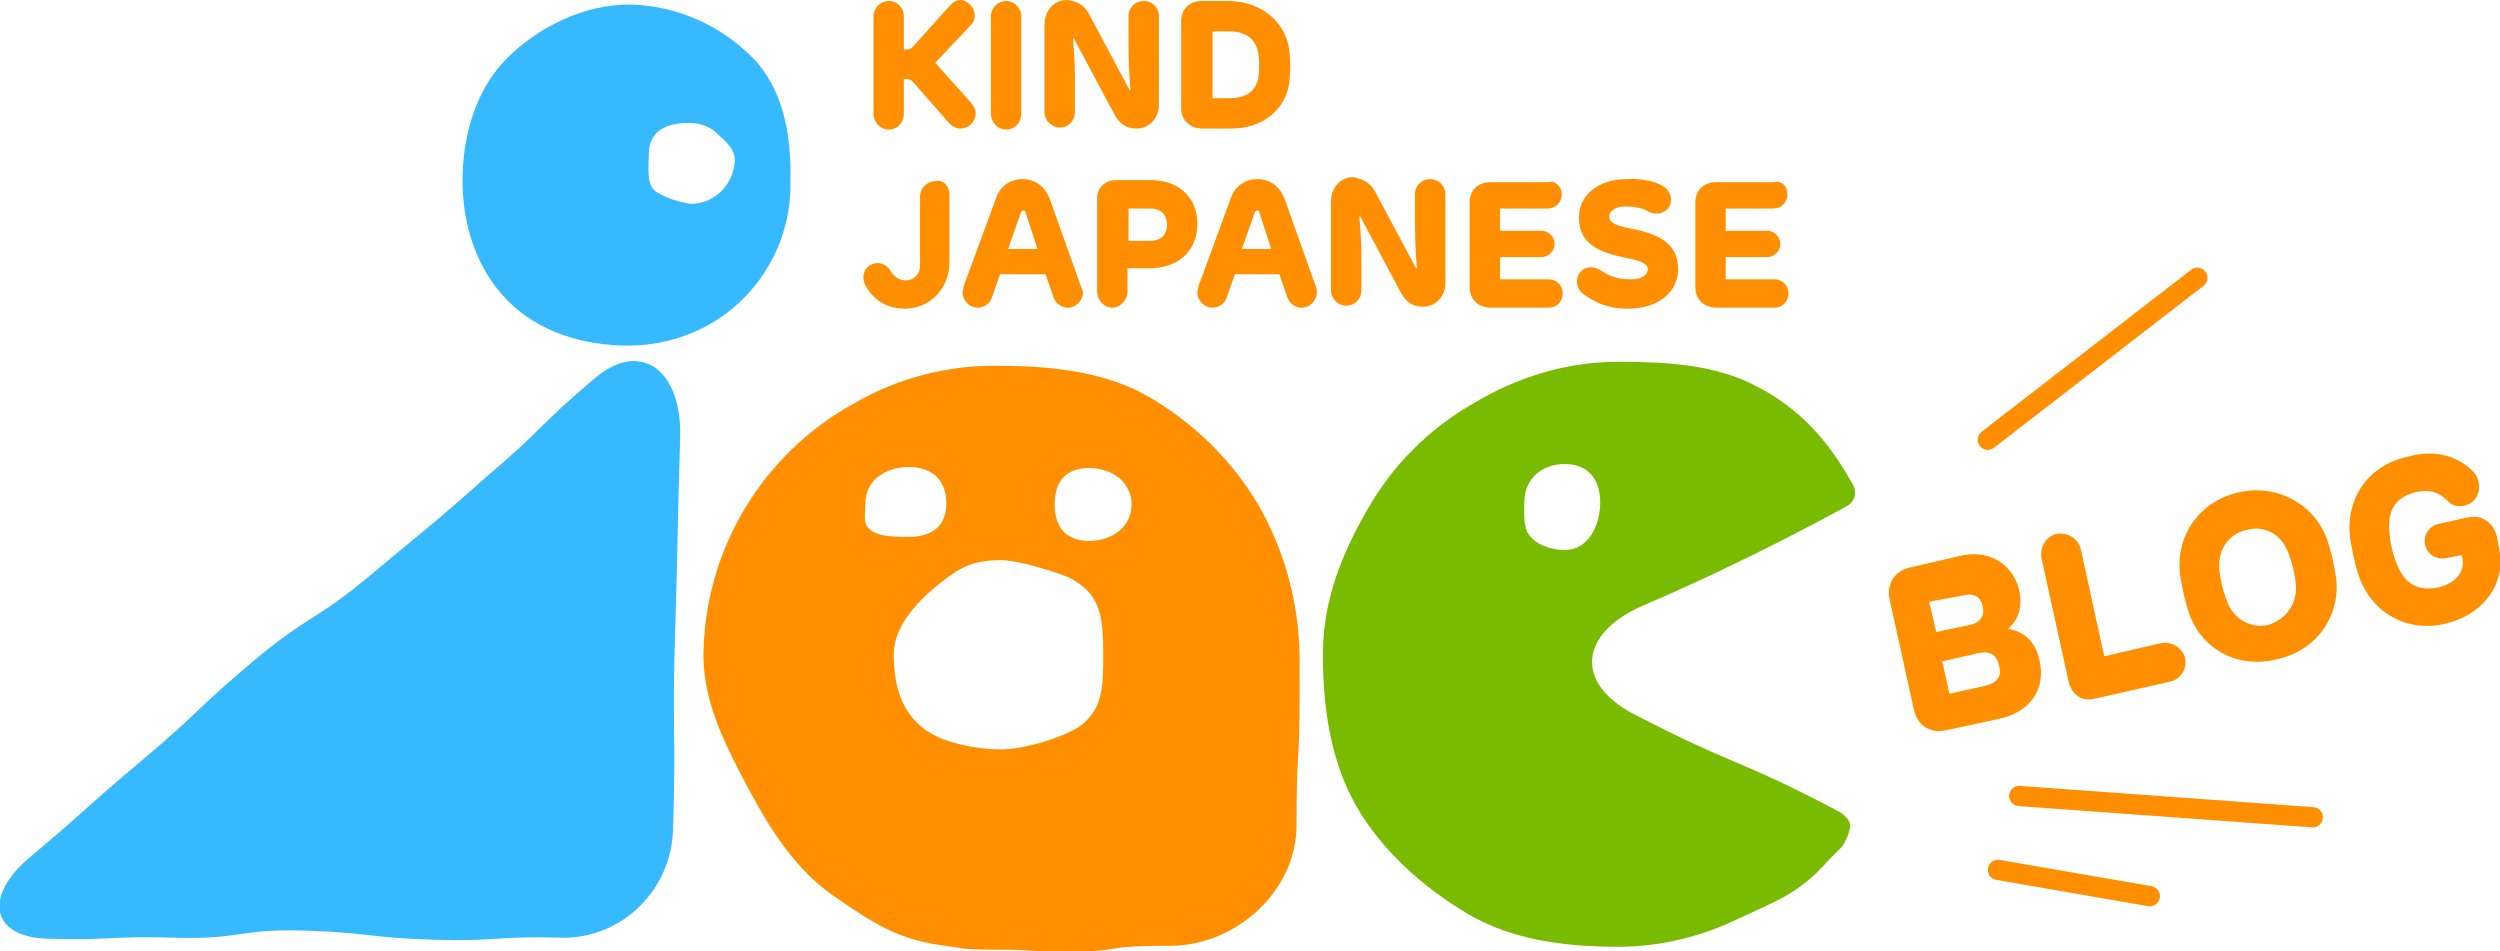 <?xml version="1.0" encoding="utf-8"?>
<!-- Generator: Adobe Illustrator 26.0.1, SVG Export Plug-In . SVG Version: 6.00 Build 0)  -->
<svg version="1.1" id="レイヤー_1" xmlns="http://www.w3.org/2000/svg" xmlns:xlink="http://www.w3.org/1999/xlink" x="0px"
	 y="0px" viewBox="0 0 247 94" style="enable-background:new 0 0 247 94;" xml:space="preserve">
<style type="text/css">
	.st0{fill:#FF8F00;}
	.st1{fill:#202121;}
	.st2{fill:#EEB033;}
	.st3{fill:#CBCBCB;}
	.st4{fill:#37B9FF;}
	.st5{fill:#78BB00;}
	.st6{enable-background:new    ;}
	.st7{fill:none;stroke:#FF8F00;stroke-width:2;stroke-linecap:round;stroke-miterlimit:10;}
</style>
<g id="グループ_6_00000053532412913802319030000008347940263711965375_" transform="translate(440.498 67.089)">
	<g id="グループ_85_00000183226318041852821390000016672393968158967191_" transform="translate(0 0)">
		<path id="パス_9_00000166643182042640918450000011490059747882807465_" class="st0" d="M-389.2,115c0-11.3-9.1-20.4-20.4-20.4
			c-11.3,0-20.4,9.1-20.4,20.4s9.1,20.4,20.4,20.4c0,0,0,0,0,0C-398.3,135.4-389.2,126.2-389.2,115"/>
		<path id="パス_10_00000079476911374264053060000005425320312456811935_" class="st1" d="M-415.2,127.8c0,4.7-2.1,6.1-6,6.1
			h-22.3c-3.9,0-6.1-1.4-6.1-6.1v-27c0-4.7,2.1-6,6.1-6h22.3c3.9,0,6,1.3,6,6V127.8z M-422.3,110.7v-7.9c0.1-0.8-0.5-1.4-1.2-1.5
			c-0.1,0-0.2,0-0.3,0H-441c-0.7-0.1-1.4,0.5-1.5,1.2c0,0.1,0,0.2,0,0.3v7.9L-422.3,110.7z M-442.5,117.2v8.6
			c-0.1,0.7,0.4,1.4,1.2,1.5c0.1,0,0.2,0,0.3,0h17.3c0.8,0.1,1.4-0.5,1.5-1.2c0-0.1,0-0.2,0-0.3v-8.6H-442.5z"/>
		<path id="パス_11_00000096030434042161074110000013159962645763752839_" class="st1" d="M-385.9,128v3.9c0,1.2-0.1,3.4-3.1,3.4
			c-2.8,0-3.5-1-3.5-3.4V128h-4.3c-1.4,0-3.6-0.4-3.1-3.9c-1.7,2-4.3,4.9-6.1,4.9c-2.1-0.1-3.9-1.8-3.9-3.9c0-1.7,1.1-2.6,2-3.2
			c3.2-2.5,7.8-6.1,12.6-16.2h-11.4c-0.9,0-3.3,0-3.3-3.1c0-2.9,1.9-3.2,3.3-3.2h14.4v-3.3c0-1.6,0.4-3.2,3.1-3.2
			c2.6,0,3.6,0.7,3.6,3.2v3.3h14.6c0.8,0,3.3,0,3.3,3c0,2.4-0.9,3.4-3.3,3.4H-383c2.5,5.6,6.3,10.5,10.9,14.5
			c0.8,0.6,2.1,1.6,2.8,2.2c0.7,0.6,1.1,1.5,1.1,2.4c0,2.2-1.7,4-3.9,4.1c-1.3,0-2.7-0.6-6.3-4.9c0.3,2.8-0.8,3.9-3.2,3.9
			L-385.9,128z M-392.5,121.8v-9.2c-1.6,3.3-3.5,6.4-5.8,9.4c0.5-0.1,0.9-0.2,1.4-0.2L-392.5,121.8z M-381.6,121.8
			c0.5,0,1,0.1,1.5,0.2c-2.2-3-4.2-6.1-5.8-9.4v9.2H-381.6z"/>
		<path id="パス_12_00000082349417088888523250000000817954240713100479_" class="st0" d="M-316.6,98.3c0,0.5-0.9,6.1-1,7.2
			c-0.4,3.5-0.5,7.2-0.5,10.8c0,4,0.2,7.9,0.8,11.9c0.1,1,0.3,2.3,0.3,2.8c0,2.1-1.3,3.1-3.4,3.1c-0.8,0-2.8,0-3.4-2.2
			c-0.7-2.3-1.1-9.5-1.1-15.8c-0.1-6.1,0.5-12.3,1.6-18.3c0.3-1.2,1.1-2.8,4.1-2.4C-317.2,95.6-316.6,96.7-316.6,98.3 M-301.9,98.9
			c0-1.2,0-3.7,3.5-3.7s3.6,2.4,3.6,3.7l0,3.8c0.7,0,4.3-0.2,4.5-0.2c0.9,0,3.4,0,3.4,3.4c0,2.2-1.2,2.9-1.8,3.1
			c-0.7,0.2-1,0.2-6,0.4l0.1,8.9c2.5,1.3,4.8,2.9,6.8,4.7c0.9,0.8,1.4,1.9,1.5,3c0,2-1.6,3.9-3.5,3.9c-1.2,0-1.7-0.5-3.2-2.2
			c-0.1-0.1-1.6-1.4-2-1.7c-0.1,2.5-0.4,8-9.3,8c-7.9,0-10.8-4.6-10.8-9.1c0-5.3,4-9,10.5-9c1,0,2,0.1,3.1,0.3l-0.1-6.7
			c-3.1,0.1-6.9,0.1-10,0.1c-1.1,0-3.5,0-3.5-3.4c0-2.6,1.6-3.1,2.5-3.2c0.5,0,9.1-0.2,10.8-0.2L-301.9,98.9z M-304.6,121.9
			c-1.1,0-4.4,0.2-4.4,3.3c0,3.1,3.3,3.1,4,3.1c0.9,0,2.8-0.2,3.4-1.7c0.3-0.7,0.3-0.9,0.2-4C-302.4,122.1-303.5,121.8-304.6,121.9"
			/>
		<path id="パス_13_00000044142571328873584800000002168324299367283645_" class="st0" d="M-272.6,95.7c0.7-0.8,1.6-1.2,2.7-1.1
			c1.7,0,3.8,0.5,3.8,3c-0.1,0.9-0.2,1.8-0.4,2.7c3.5-0.1,7.9-0.2,10.6-0.3c0.5,0,2.9-0.2,3.4-0.2c0.9,0,3.5,0,3.5,3.3
			c0,3-2.2,3.2-3.6,3.3c-4.6,0.2-10.2,0.4-15.3,0.5c-1.2,5.6-6.6,24.6-8.4,26.5c-0.6,0.6-1.4,0.9-2.2,0.9c-1.2,0-4.1-0.7-4.1-3.2
			c0.2-1.2,0.6-2.4,1.2-3.5c2.1-5,3.8-10,5.1-15.2c0.5-1.9,1-4.3,1.3-5.4c-2.5,0.1-5.1,0.1-5.9-0.4c-0.9-0.6-1.4-1.7-1.3-2.8
			c0-2.8,1.4-3.4,3.6-3.4h4.8C-273.1,96.8-273.1,96.4-272.6,95.7 M-252.9,134c-10.5,0-15.1-1.7-15.1-7.5c0-0.6,0-5.4,4.4-5.4
			c1.6,0,3.3,0.7,3.3,2.3c0,0.4-0.1,0.7-0.2,1c-0.2,0.4-0.3,0.8-0.3,1.3c0,0.8,0.5,1.3,2.1,1.6c1.2,0.2,2.5,0.3,3.7,0.3
			c2.2,0,4.4-0.2,6.5-0.4c0.5,0,1.5-0.2,2-0.2c2,0,3.1,1.1,3.1,3.2C-243.4,133.2-244.9,134-252.9,134 M-245.7,116.3
			c-0.6,0.5-1.4,0.7-2.2,0.6c-0.8,0-4.1-0.2-4.7-0.2c-2.8,0-4,0.1-8.2,0.4c-0.5,0.1-1.1,0.1-1.6,0.1c-2.9,0-2.9-2.9-2.9-3.3
			c0-1.4,0.6-2.7,2.7-3.1c2.8-0.6,8-0.8,11-0.8c6.7,0,7.2,1.1,7.2,3.9C-244.6,114.7-245,115.6-245.7,116.3"/>
		<path id="パス_14_00000079454245622846988670000011056548051813707163_" class="st0" d="M-217.3,108.8c8.3,0,14.1,3.9,14.1,11.2
			c0,6-2.6,9.2-5.8,11c-3.4,1.9-7.6,2.8-13.7,2.8c-3.4,0-9.1-0.5-11.1-1.3c-1.2-0.6-1.9-1.8-1.8-3.1c0-0.9,0.5-3.2,3-3.2
			c0.7,0,1.3,0.2,2,0.3c2.6,0.5,5.2,0.8,7.8,0.9c1.3,0,5.9,0,9.1-1.7c2.1-0.9,3.3-3,3.2-5.3c0-5.1-6-5.3-7.5-5.3
			c-4.2-0.1-8.4,1.2-11.8,3.7c-0.4,0.3-2.1,2-2.5,2.2c-0.7,0.3-1.4,0.5-2.2,0.5c-3.6,0-3.6-2.8-3.6-4.4c0-1.2,0.3-9.8,0.8-12.1
			c0.4-1.9,1.8-2.3,3.2-2.3c2.5,0,3.6,1,3.6,2.9c0,0.5-0.4,3.6-0.4,4.3c-0.1,1.4-0.1,2-0.2,2.8C-227,110.1-222.2,108.8-217.3,108.8
			 M-209.8,103c-0.7,0.6-1.4,0.6-2.7,0.6c-5.2-0.2-10.4-0.7-15.5-1.5c-4.8-0.7-6.2-1.2-6.2-3.6c0-0.4,0-3.4,3-3.4
			c0.9,0,4.8,0.8,5.6,0.9c3.9,0.5,7.7,0.8,11.6,0.9c3.1,0.1,5.2,0.3,5.2,3.5C-208.8,101.5-209.1,102.4-209.8,103"/>
		<path id="パス_15_00000107551506879845195320000014502257023012689316_" class="st0" d="M-163.6,132.2c-1.9,0.5-7,1.2-13.8,1.2
			c-1.5,0-8,0-12.3-1.3c-1.6-0.5-7.9-2.3-7.9-8.7c0-6,5.8-10.5,8-10.5c1.9-0.1,3.5,1.4,3.7,3.3c0,1.1-0.8,2-2.1,3.1
			c-2.2,1.9-2.3,2.7-2.3,3.4c0,3.6,7.5,3.8,11.4,3.8c4,0,8-0.3,11.9-1c1-0.3,2.1-0.4,3.1-0.5c2.4,0,3.4,1.3,3.4,3.3
			C-160.5,130.7-161.4,131.6-163.6,132.2 M-191.3,104c-1,0-3.8,0-3.8-3.4c0-3.5,2.5-3.5,4.2-3.5c0.5,0,6.4,0.1,7.7,0.1
			c2.4,0,14.9-0.3,15.3-0.3c1.9,0,4.3,0.2,4.3,3.3c0,2.2-0.9,2.8-3.8,4.7c-1.1,0.8-6,4.2-7.1,4.7c-0.7,0.5-1.6,0.7-2.5,0.8
			c-1.9,0-3.4-1.4-3.5-3.3c0-1,0.6-1.7,2-2.7c0.3-0.2,1.5-0.8,2-1.2C-180.5,103.7-187.3,104-191.3,104"/>
		<path id="パス_16_00000061440859953443558860000007177416361315057034_" class="st0" d="M-146.9,134.6c-1.5,0-2.5-0.1-3.3-0.9
			c-0.7-0.7-1.1-1.7-1.1-2.7c0-2.9,2.2-3.1,3.5-3.1c5.3-0.3,10.4-0.4,14-3.2c2-1.6,3.2-3.9,3.2-6.5c0-1.7-0.7-3.3-1.9-4.4
			c-1.4-1.1-3.4-1.3-5-1.3c-4.5,0.2-8.9,1.4-12.9,3.4c-0.7,0.4-3.7,2-4.3,2.2c-0.6,0.2-1.2,0.4-1.8,0.4c-2.7,0-3.7-2.6-3.7-4
			c0-2.3,1.4-3,6.5-5.1c5.5-2.2,12.7-3.5,16.1-3.5c2.9,0,7.7,0.6,10.7,3.1c3.3,2.9,3.9,7,3.9,9
			C-122.9,132.7-138.8,134.6-146.9,134.6 M-150.8,94.7c0.7,0,3.7,0.6,4.3,0.7c2.6,0.4,8.2,1,14,1.3c2,0.1,4.7,0.2,4.7,3.5
			c0,1.1-0.4,2.2-1.2,3c-0.8,0.5-1.7,0.7-2.6,0.6c-2.9,0-15-1.2-19.7-2.4c-1.9-0.4-2.9-1.7-2.7-3.6
			C-153.7,95.4-152.4,94.7-150.8,94.7"/>
		<path id="パス_17_00000144322924252596632230000010130269009309731483_" class="st2" d="M-348.5,110.2c0.5-1.3,1.4-1.6,2.7-1
			c1.2,0.5,1.9,1.2,1.3,2.7l-6.9,16.5c-0.3,0.8-1,1.8-2.7,1c-1.5-0.6-1.8-1.4-1.2-2.8c-1.4,0.9-3.2,1-4.8,0.3
			c-4.4-1.9-4.5-6.7-3-10.3c1.4-3.3,4.7-6.8,9.2-4.9c1.6,0.5,2.9,1.9,3.3,3.5L-348.5,110.2z M-359.1,118.4c-0.7,1.8-1.3,4.5,1.3,5.5
			c2.9,1.2,4.4-1.9,4.8-3c0.2-0.6,1.8-4.3-1.2-5.5C-356.7,114.4-358.2,116.3-359.1,118.4"/>
		<path id="パス_18_00000142135484177213259820000002702036254764620688_" class="st2" d="M-342.8,126.6c-0.8,2.1,0.1,3.8,1.7,4.5
			c1.6,0.7,2.3,0.1,2.8-0.3c0.7-0.6,1.2-1,2.4-0.5c0.7,0.3,1.9,1.1,1.3,2.4c-0.4,0.9-3.3,3.6-8,1.6c-5.1-2.1-5.6-6.7-3.9-10.6
			c1.8-4.2,5.5-6.5,10-4.7c5.2,2.2,4.8,7.4,4,9.4c-0.9,2.1-3,1.3-3.7,1L-342.8,126.6z M-337.3,125.6c0.4,0.2,0.8,0.2,1-0.2
			c0.3-1.3-0.3-2.6-1.6-3.1c-0.4-0.1-2-0.8-3.7,1.6L-337.3,125.6z"/>
		<path id="パス_19_00000009592614337227243030000005830280048301517207_" class="st3" d="M-344.7,106.2c-0.9-0.3-1.4-1.3-1.1-2.2
			l2.7-7.8c0.3-0.9,1.3-1.4,2.2-1.1s1.4,1.3,1.1,2.2l-2.7,7.8C-342.8,106.1-343.8,106.5-344.7,106.2"/>
		<path id="パス_20_00000065052555486285534760000005026403775877086112_" class="st3" d="M-339.4,109c-0.9-0.3-1.4-1.3-1.1-2.2
			c0.1-0.4,0.5-0.8,0.9-1l6.9-3.4c0.8-0.4,1.9-0.1,2.3,0.8c0.4,0.8,0.1,1.9-0.8,2.3l0,0l-6.9,3.4C-338.5,109.1-339,109.2-339.4,109"
			/>
		<path id="パス_21_00000083090350855289428020000012834921747527787673_" class="st3" d="M-350.5,105.2c-0.4-0.1-0.8-0.5-1-0.9
			l-2.9-6.1c-0.4-0.8-0.1-1.9,0.8-2.3c0.8-0.4,1.9-0.1,2.3,0.8l2.9,6.1c0.4,0.8,0.1,1.9-0.8,2.3
			C-349.6,105.3-350.1,105.3-350.5,105.2"/>
		<path id="パス_22_00000019672448222165950980000016677918263829717654_" class="st1" d="M-434.2,78.7c0,0.2-0.2,1.3-0.2,1.5
			c-0.2,1.7-0.3,3.5-0.3,5.2c0,0.5,0,1.7,0.1,2.8c0,0.2,0.2,1.5,0.2,1.7c0,0.5-0.1,1.2-1.3,1.2c-0.9,0-1.1-0.5-1.2-1.2
			c-0.2-1.3-0.3-2.6-0.2-3.9c0-2.5,0.1-4.9,0.5-7.4c0.2-0.8,0.7-0.8,1.3-0.8C-435.1,77.7-434.2,77.8-434.2,78.7 M-424.9,90
			c-1.1,0.3-2.2,0.4-3.4,0.4c-2.5,0-5.1-0.4-5.1-3.1c0,0,0-2.6,1.7-2.6c0.6,0,1.4,0.3,1.4,1c0,0.3,0,0.4-0.3,0.9
			c-0.1,0.2-0.2,0.4-0.2,0.6c0,0.6,0.7,0.8,2.2,0.8c0.6,0,1.3-0.1,1.9-0.2c0.2,0,1.2-0.2,1.4-0.2c0.6-0.1,1.1,0.4,1.1,0.9
			c0,0.1,0,0.2,0,0.2C-424.2,89.6-424.5,89.8-424.9,90 M-425.9,81.1c-0.2,0-1.3,0-1.6,0c-0.7,0-2.5,0-3.8,0.1c0,0-0.4,0-0.5,0
			c-0.6,0.1-1.1-0.3-1.2-0.9c0-0.1,0-0.2,0-0.3c0-1,0.7-1.1,0.9-1.2c1.5-0.1,3.1-0.2,4.6-0.2c0.7,0,1.4,0,2,0.1
			c0.5,0.2,0.8,0.6,0.7,1.1C-424.6,81-425.3,81.1-425.9,81.1"/>
		<path id="パス_23_00000116917971212253109730000006384133487696236721_" class="st1" d="M-420,88.5c0.1,0,0.6,0,0.7,0
			c0.3,0,0.6,0,0.9,0c1.7,0,4.5-0.2,4.5-3c0-1.8-1.2-2.4-2.6-2.4c-1.2,0-2.5,0.3-3.7,0.7c-0.6,0.3-1.2,0.4-1.8,0.5
			c-0.6,0-1.1-0.6-1.1-1.2c0,0,0,0,0-0.1c0-0.8,0.5-1,1.2-1.2c1.7-0.5,3.6-0.8,5.4-0.8c1.4-0.1,2.8,0.4,3.8,1.3
			c0.8,0.9,1.2,2,1.1,3.2c0.1,1.7-0.7,3.3-2.1,4.2c-1.5,1-4.1,1.1-5.1,1.1c-1.4,0-2.4,0-2.4-1.2c-0.1-0.6,0.3-1.1,0.9-1.1
			C-420.2,88.5-420.1,88.5-420,88.5"/>
		<path id="パス_24_00000167371845650838687560000008291229470813436833_" class="st1" d="M-406.1,78.7c0,0.2-0.3,2.4-0.4,2.8
			c-0.1,1.3-0.2,2.6-0.2,3.5c0,1.2,0.1,2.4,0.2,3.6c0,0.2,0.2,1.1,0.2,1.3c0,0.8-0.7,1-1.2,1c-0.5,0.1-1-0.3-1.1-0.7
			c-0.3-1.6-0.5-3.2-0.4-4.9c0-2.3,0.1-4.5,0.5-6.8c0.2-0.8,0.6-0.9,1.3-0.9c0.5-0.1,1,0.3,1,0.9C-406.1,78.6-406.1,78.6-406.1,78.7
			 M-400.9,80.4c-1,0.1-1.8,0.1-2.9,0.1c-0.4,0.1-0.8,0-1.2-0.1c-0.3-0.2-0.5-0.6-0.5-0.9c0-0.4,0.2-0.8,0.6-1
			c0.4-0.1,0.9-0.1,1.3-0.1c0.6,0,1.6,0,3-0.1c0.5,0,1.2-0.1,1.7-0.1c0.3,0,0.5,0.1,0.7,0.2c0-0.9,0.8-1.6,1.7-1.5
			c0.9,0,1.6,0.8,1.5,1.7c0,0.9-0.8,1.6-1.6,1.5c-0.5,0-1-0.2-1.3-0.6c0,0.4-0.3,0.8-0.8,0.8l0.1,1.5c0.2,0,1.4-0.1,1.5-0.1
			c0.6,0,1.1,0.2,1.1,1.1c0,1-0.7,1.1-1.1,1.1c-0.4,0-0.9,0-1.4,0.1l0.1,2.4c0.7,0.3,1.4,0.8,2,1.3c0.5,0.4,0.6,0.8,0.6,1
			c0,0.7-0.5,1.2-1.2,1.3c-0.3,0-0.5-0.1-0.7-0.3c-0.1-0.1-0.7-0.6-0.9-0.8c-0.4,1.8-1.8,2.2-3.3,2.2c-3,0-3.6-1.7-3.6-2.8
			c0-1.3,1-2.8,3.6-2.8c0.4,0,0.8,0,1.1,0.1l-0.1-1.6c-0.5,0-2.2,0.1-3.3,0.1c-0.8,0-1.5,0-1.5-1.1c-0.1-0.4,0.2-0.8,0.6-1
			c0.3-0.1,0.7-0.1,1.1-0.1c0.4,0,2.6-0.1,3.1-0.1L-400.9,80.4z M-401.8,87.3c-0.9,0-1.5,0.4-1.5,1c0,0.9,1.1,0.9,1.3,0.9
			c1.4,0,1.4-0.7,1.3-1.6C-401,87.3-401.4,87.2-401.8,87.3 M-396.5,77.7c-0.4,0-0.7,0.3-0.7,0.7c0,0.4,0.3,0.7,0.7,0.7
			c0.4,0,0.7-0.3,0.7-0.7S-396.1,77.7-396.5,77.7"/>
		<path id="パス_25_00000031902346692307933950000017253351523798038432_" class="st1" d="M-387.9,82.9c1.7,0,2.4,1.1,2.4,2.6
			c0,0.3-0.1,1.8-0.1,2c0,0.3,0.1,0.7,0.4,0.9c0.1,0.1,0.3,0.1,0.5,0.1c1.1,0,1.4-1.4,1.6-2.4c0-0.3,0.1-1.8,0.2-2.1
			c0-0.2,0.1-0.9,1.2-0.9c1.3,0,1.3,0.9,1.3,1.4c0,1.3-0.2,2.6-0.6,3.9c-0.4,1.2-1.4,2.2-2.6,2.5c-0.4,0.1-0.8,0.1-1.2,0.1
			c-1,0.1-1.9-0.3-2.5-1.1c-0.4-0.6-0.5-1.2-0.5-1.9c0-0.3,0.1-1.6,0.1-1.9c0-0.4,0-1-0.9-1c-0.4,0-1.5,0.2-2.3,2.4
			c-0.1,0.2-0.3,0.8-0.5,1.9c-0.2,0.9-0.4,1.4-1.3,1.4c-0.7,0.1-1.2-0.4-1.3-1.1c0,0,0,0,0,0c0-0.4,0.1-0.8,0.3-1.2
			c0.8-2.8,1.7-5.7,2.7-8.5c0.1-0.4,0.6-1.8,0.7-2.1c0.2-0.4,0.6-0.6,1-0.6c0.3,0,1.4,0.2,1.4,1.1c-0.1,0.7-0.3,1.3-0.6,2
			c-0.7,1.9-0.8,2.1-0.9,2.5c-0.1,0.2-0.1,0.3-0.2,0.7C-389.3,83.2-388.6,83-387.9,82.9"/>
		<path id="パス_276_00000175293347932626478650000000575878470394304904_" class="st0" d="M-109.4,130.4c-1,2.9-4.2,4.5-7.1,3.6
			c-2.9-1-4.5-4.2-3.6-7.1c1-2.9,4.2-4.5,7.1-3.6c0,0,0,0,0,0C-110,124.3-108.5,127.5-109.4,130.4 M-107.8,117.3
			c-0.8,1.6-1.7,3.1-4,2.4c-2.2-0.7-2.3-2.1-1.8-4.3l3.1-15.5l3.6-10.7c0.5-1.6,1.8-4.4,6.3-2.9c3.4,1.2,4.4,3.1,3.4,6.1l-3.6,10.7
			L-107.8,117.3z"/>
	</g>
</g>
<g id="グループ_81_00000122689193918264678350000012464295727899379612_">
	<g>
		<g id="グループ_7_00000075130856147110182400000006590523069830740886_" transform="translate(138 13.644)">
			<path id="パス_26_00000039128750104680158580000002095420407052347069_" class="st4" d="M-79.2,23.7c4.5-3.8,8.6-0.8,8.4,5.9
				c-0.3,9.7-0.2,9.7-0.5,19.3s0.1,9.7-0.2,19.3c-0.1,6-5,10.9-11,10.8c0,0,0,0,0,0c-6.4-0.2-6.4,0.4-12.7,0.2
				c-6.4-0.2-6.3-0.7-12.7-0.9c-6.4-0.2-6.4,0.9-12.8,0.7s-6.4,0.3-12.7,0.1c-5.5-0.2-6.2-4.2-1.7-8c5.6-4.7,5.5-4.9,11.1-9.6
				c5.6-4.7,5.4-5.1,11-9.8s6.1-3.9,11.7-8.6c5.6-4.7,5.7-4.6,11.2-9.5C-84.5,28.9-84.8,28.4-79.2,23.7"/>
			<path id="パス_27_00000129182854877253392540000012239157000895483562_" class="st4" d="M-63.7-8c-3.2-3.2-7.5-5.1-12.1-5.2
				c-4.6,0-9.1,2.3-12.1,5.3s-4.4,7.5-4.4,12.1s1.5,8.9,4.5,11.9c3,3,7.3,4.4,11.9,4.4c4.3,0,8.5-1.7,11.5-4.8
				c3-3.1,4.6-7.2,4.5-11.5C-59.8-0.5-60.7-5-63.7-8 M-69.8,6.5C-70.9,6.3-72,6-73,5.4c-1.2-0.6-0.9-2.4-0.9-3.8
				c0-2.3,1.7-3.1,4-3.1c1.1,0,2.2,0.4,2.9,1.2c0.7,0.6,1.6,1.4,1.6,2.5C-65.5,4.6-67.4,6.5-69.8,6.5"/>
			<path id="パス_28_00000127723491826137346680000009006062550683063431_" class="st5" d="M43.8,66.6c-10-5.3-10.4-4.5-20.4-9.7
				c-5.9-3.1-5.3-8,0.9-10.7c10.3-4.4,18.8-9.1,20.1-9.8c0.8-0.4,1.1-1.3,0.7-2.1c-2.6-4.7-5.5-7.7-9.6-9.8c-4-2.1-8.7-2.4-13.6-2.4
				c-5.1,0-10,1.5-14.3,4.1c-4.4,2.5-8,6.1-10.5,10.5c-2.5,4.3-4.4,9-4.4,14.3c0,5.4,0.8,10.6,3.3,15c2.6,4.5,6.7,8.1,11.1,10.7
				c4.3,2.5,9.4,3.2,14.8,3.2c4.1,0,8.2-1,11.9-2.8c3.9-1.8,6.1-2.6,8.8-5.7c0,0,1.3-1.3,1.4-1.4c0.4-0.6,0.7-1.3,0.8-2
				C44.8,67.2,43.9,66.7,43.8,66.6 M16.6,40.7c-1.3,0-2.9-0.5-3.6-1.6c-0.5-0.8-0.4-2.1-0.4-3.1c0-2.3,1.7-3.8,4-3.8
				s3.5,1.5,3.5,3.8S18.9,40.7,16.6,40.7"/>
			<g class="st6">
				<path class="st0" d="M61.5,44.7c0.4,1.7-0.2,3-1.1,3.8l0,0c1.5,0.2,2.7,1.2,3.1,3.1c0.7,3-1.1,5.2-4.1,5.8l-5.1,1.1
					c-1.7,0.4-2.9-0.6-3.2-2l-2.4-10.9c-0.3-1.4,0.3-2.8,2.1-3.2l5.2-1.2C58.9,40.7,61,42.4,61.5,44.7z M52.6,45.8l0.7,3l3.3-0.7
					c1.1-0.2,1.5-1,1.3-1.8c-0.2-1-0.9-1.4-2-1.1L52.6,45.8z M53.9,51.7l0.7,3.2l3.6-0.8c1.2-0.3,1.6-1,1.3-2
					c-0.2-1-0.9-1.5-2.1-1.2L53.9,51.7z"/>
				<path class="st0" d="M67.6,40.7l2.3,10.5l5.6-1.3c1-0.2,2.1,0.4,2.4,1.5c0.2,1.1-0.5,2.1-1.5,2.3l-7.5,1.7
					c-1.3,0.3-2.2-0.5-2.5-1.6l-2.7-12.3c-0.2-1.1,0.5-2.2,1.5-2.4C66.3,38.9,67.4,39.6,67.6,40.7z"/>
				<path class="st0" d="M78.2,46.7c-0.4-1.2-0.6-2.4-0.8-3.5c-0.5-3.8,1.8-7.3,5.8-8.2s7.7,1.4,8.8,4.9c0.4,1.2,0.6,2.3,0.8,3.5
					c0.5,3.7-1.9,7.3-5.9,8.1C82.9,52.5,79.3,50.3,78.2,46.7z M88.8,43.8c-0.1-0.8-0.3-1.7-0.6-2.5c-0.6-2-2.3-3.1-4.2-2.6
					c-1.9,0.4-3,2.1-2.7,4.2c0.1,0.8,0.3,1.7,0.6,2.5c0.6,2,2.3,3.1,4.2,2.7C88,47.5,89.1,45.8,88.8,43.8z"/>
				<path class="st0" d="M106.3,32.9c0.3,0.3,0.5,0.6,0.6,1.2c0.2,1-0.4,2-1.4,2.2c-0.8,0.2-1.4-0.1-1.7-0.5
					c-0.8-0.7-1.6-1.2-3.2-0.8c-2,0.5-2.8,1.9-2.5,4.2c0.1,1.1,0.4,2.1,0.7,2.9c0.8,1.9,2,2.7,4.1,2.3c2-0.5,2.6-1.8,2.4-2.8
					l-0.1-0.4l-1.5,0.3c-1,0.2-1.9-0.4-2.1-1.3c-0.2-1,0.4-1.9,1.4-2.1l2.7-0.6c1.6-0.4,2.7,0.6,3,1.9l0.2,1.1
					c0.8,3.6-1.7,6.7-5.4,7.5c-4,0.9-7.4-1.4-8.5-4.9c-0.4-1.2-0.6-2.4-0.8-3.5c-0.5-3.8,1.6-7.2,5.6-8.1
					C102.5,30.7,104.8,31.4,106.3,32.9z"/>
			</g>
			<line class="st7" x1="58.4" y1="29.8" x2="79.1" y2="13.8"/>
			<line class="st7" x1="61.5" y1="65" x2="90.5" y2="67.1"/>
			<line class="st7" x1="59.4" y1="72.3" x2="74.4" y2="74.9"/>
			<path id="パス_29_00000033349304431850588970000006714717990624171181_" class="st0" d="M-13.7,36.2
				c-2.6-4.4-6.4-8.1-10.9-10.7c-4.2-2.4-9.5-3-14.7-3c-5-0.1-10,1.2-14.3,3.7c-9.1,5-14.8,14.5-14.9,24.9c0,4.8,2.3,9.1,4.4,13.1
				c2.2,4.1,4.7,8.1,8.5,10.7c3.8,2.6,6.2,4.3,11,4.9c0.1,0,1.9,0.3,2,0.3c1,0.1,4.2,0.1,4.7,0.1c0.5,0,3.7,0.2,4.2,0.2
				c7.6,0,3.7-0.6,11.3-0.6c6.5,0,12.5-5.4,12.5-11.9c0-8.2,0.3-5.2,0.3-13.4c0-0.1,0-3.3,0-3.4C-9.7,45.8-11.1,40.7-13.7,36.2
				 M-52.5,36.1c0-2.3,2-3.6,4.3-3.6c2.3,0,3.7,1.3,3.7,3.6c0,2.3-1.5,3.3-3.7,3.3c-1.5,0-3.4,0-4.1-1C-52.7,38-52.5,36.9-52.5,36.1
				 M-31.3,58.1c-1.8,1.2-5.6,2.3-7.9,2.3c-2.2,0-5.3-0.6-7-1.7c-2.6-1.6-3.5-4.4-3.5-7.7c0-2.9,2.6-5.5,4.8-7.2
				c1.9-1.5,3.2-2.1,5.8-2.1c1.7,0,5.2,1.1,6.7,1.7C-29.3,45-29,47.1-29,51C-29,54.1-29,56.4-31.3,58.1 M-30.4,39.8
				c-2.3,0-3.4-1.4-3.4-3.6c0-2.3,1.1-3.6,3.4-3.6s4.2,1.4,4.2,3.6S-28.1,39.8-30.4,39.8"/>
		</g>
	</g>
	<g class="st6">
		<path class="st0" d="M96.3,1.5c0,0.4-0.1,0.7-0.4,1l-3.5,3.7l3.5,3.9c0.3,0.4,0.5,0.7,0.5,1.1c0,0.8-0.7,1.5-1.5,1.5
			c-0.4,0-0.8-0.2-1.1-0.5l-3.5-4c-0.3-0.4-0.6-0.4-1-0.4v3.4c0,0.9-0.6,1.6-1.5,1.6c-0.8,0-1.5-0.7-1.5-1.6V1.6
			c0-0.8,0.7-1.5,1.5-1.5c0.9,0,1.5,0.7,1.5,1.5v3.3c0.4,0,0.7,0,1-0.4l3.6-4c0.3-0.3,0.6-0.5,1.1-0.5C95.6,0.1,96.3,0.7,96.3,1.5z"
			/>
		<path class="st0" d="M100.9,1.6v9.6c0,0.9-0.6,1.6-1.5,1.6c-0.8,0-1.5-0.7-1.5-1.6V1.6c0-0.8,0.7-1.5,1.5-1.5
			C100.2,0.1,100.9,0.8,100.9,1.6z"/>
		<path class="st0" d="M107.6,1.4l4,7.5h0.1c-0.2-2-0.2-3.9-0.2-5V1.6c0-0.9,0.7-1.5,1.5-1.5c0.9,0,1.5,0.7,1.5,1.5v8.8
			c0,1.1-0.8,2.3-2.2,2.3c-1.1,0-1.7-0.5-2.2-1.4l-4-7.5l-0.1,0c0.2,2,0.2,3.3,0.2,4.4v2.9c0,0.8-0.6,1.5-1.5,1.5
			c-0.8,0-1.5-0.7-1.5-1.5V2.4c0-1.3,0.9-2.4,2.2-2.4C106.3,0.1,107.1,0.4,107.6,1.4z"/>
		<path class="st0" d="M127.4,5.1c0.1,1,0.1,1.8,0,2.8c-0.2,2.8-2.6,4.8-5.7,4.8h-2.9c-1.3,0-2.1-0.9-2.1-2V2.1c0-1.1,0.7-2,2.1-2
			h2.7C124.8,0.2,127.1,2.3,127.4,5.1z M119.8,3.1v6.6h1.7c2,0,2.8-1,2.9-2.6c0-0.4,0-0.8,0-1.2c-0.1-1.7-0.9-2.8-3-2.8H119.8z"/>
	</g>
	<g class="st6">
		<path class="st0" d="M93.8,19.2v6.7c0,2.7-2,4.6-4.4,4.6c-1.9,0-3.2-1-3.9-2.3c-0.1-0.2-0.2-0.5-0.2-0.8c0-0.8,0.6-1.4,1.4-1.4
			c0.6,0,1,0.3,1.3,0.8c0.4,0.6,0.9,0.9,1.5,0.9c0.7,0,1.4-0.5,1.4-1.5v-6.8c0-0.8,0.7-1.5,1.5-1.5C93.2,17.7,93.8,18.4,93.8,19.2z"
			/>
		<path class="st0" d="M107,28.9c0,0.8-0.7,1.5-1.5,1.5c-0.6,0-1.2-0.4-1.4-1l-0.8-2.3h-4.5l-0.8,2.3c-0.2,0.6-0.8,1-1.4,1
			c-0.8,0-1.5-0.7-1.5-1.5c0-0.2,0.1-0.4,0.1-0.6l3.2-8.7c0.4-1.2,1.4-1.9,2.6-1.9c1.3,0,2.2,0.7,2.7,1.9l3.1,8.7
			C106.9,28.5,107,28.7,107,28.9z M102.5,24.6l-1.2-3.7c0-0.1-0.1-0.1-0.2-0.1c-0.1,0-0.1,0-0.2,0.1l-1.3,3.7H102.5z"/>
		<path class="st0" d="M118.3,22.1c0,2.8-2,4.4-4.7,4.4h-2.2v2.3c0,0.8-0.7,1.6-1.5,1.6s-1.5-0.7-1.5-1.6v-9.2c0-1,0.7-1.8,1.9-1.8
			h3.5C116.3,17.8,118.3,19.4,118.3,22.1z M111.5,20.5v3.3h2.1c1.2,0,1.7-0.7,1.7-1.6s-0.5-1.6-1.7-1.6H111.5z"/>
		<path class="st0" d="M130.1,28.9c0,0.8-0.7,1.5-1.5,1.5c-0.6,0-1.2-0.4-1.4-1l-0.8-2.3H122l-0.8,2.3c-0.2,0.6-0.8,1-1.4,1
			c-0.8,0-1.5-0.7-1.5-1.5c0-0.2,0.1-0.4,0.1-0.6l3.2-8.7c0.4-1.2,1.4-1.9,2.6-1.9c1.3,0,2.2,0.7,2.7,1.9l3.1,8.7
			C130.1,28.5,130.1,28.7,130.1,28.9z M125.6,24.6l-1.2-3.7c0-0.1-0.1-0.1-0.2-0.1c-0.1,0-0.1,0-0.2,0.1l-1.3,3.7H125.6z"/>
		<path class="st0" d="M135.9,19l4,7.5h0.1c-0.2-2-0.2-3.9-0.2-5v-2.3c0-0.9,0.7-1.5,1.5-1.5c0.9,0,1.5,0.7,1.5,1.5V28
			c0,1.1-0.8,2.3-2.2,2.3c-1.1,0-1.7-0.5-2.2-1.4l-4-7.5l-0.1,0c0.2,2,0.2,3.3,0.2,4.4v2.9c0,0.8-0.6,1.5-1.5,1.5
			c-0.8,0-1.5-0.7-1.5-1.5v-8.8c0-1.3,0.9-2.4,2.2-2.4C134.6,17.7,135.4,18,135.9,19z"/>
		<path class="st0" d="M154.3,19.2c0,0.8-0.6,1.4-1.4,1.4h-4.7v2.2h4.1c0.7,0,1.3,0.6,1.3,1.3c0,0.7-0.6,1.3-1.3,1.3h-4.1v2.2h4.8
			c0.8,0,1.4,0.6,1.4,1.4s-0.6,1.4-1.4,1.4h-5.7c-1.3,0-2.1-0.9-2.1-2v-8.4c0-1.1,0.7-2,2.1-2h5.7C153.6,17.8,154.3,18.4,154.3,19.2
			z"/>
		<path class="st0" d="M164.6,18.6c0.3,0.3,0.5,0.7,0.5,1.1c0,0.8-0.6,1.4-1.4,1.4c-0.4,0-0.7-0.1-1-0.3c-0.4-0.2-1.1-0.4-2.1-0.4
			c-1.1,0-1.6,0.5-1.6,1c0,0.6,0.6,0.9,2.2,1.2c3.2,0.6,4.6,1.8,4.6,4c0,2.2-1.9,3.9-5,3.9c-2.1,0-3.5-0.8-4.3-1.4
			c-0.5-0.4-0.7-0.8-0.7-1.3c0-0.8,0.6-1.4,1.4-1.4c0.3,0,0.6,0.1,1.1,0.4c0.6,0.4,1.4,0.8,2.8,0.8c1.1,0,1.7-0.4,1.7-1
			c0-0.7-1.1-0.9-2.5-1.2c-2.9-0.6-4.3-1.7-4.3-3.9c0-2.3,2-3.8,4.7-3.8C162.4,17.6,163.9,18,164.6,18.6z"/>
		<path class="st0" d="M176.6,19.2c0,0.8-0.6,1.4-1.4,1.4h-4.7v2.2h4.1c0.7,0,1.3,0.6,1.3,1.3c0,0.7-0.6,1.3-1.3,1.3h-4.1v2.2h4.8
			c0.8,0,1.4,0.6,1.4,1.4s-0.6,1.4-1.4,1.4h-5.7c-1.3,0-2.1-0.9-2.1-2v-8.4c0-1.1,0.7-2,2.1-2h5.7C176,17.8,176.6,18.4,176.6,19.2z"
			/>
	</g>
</g>
</svg>
